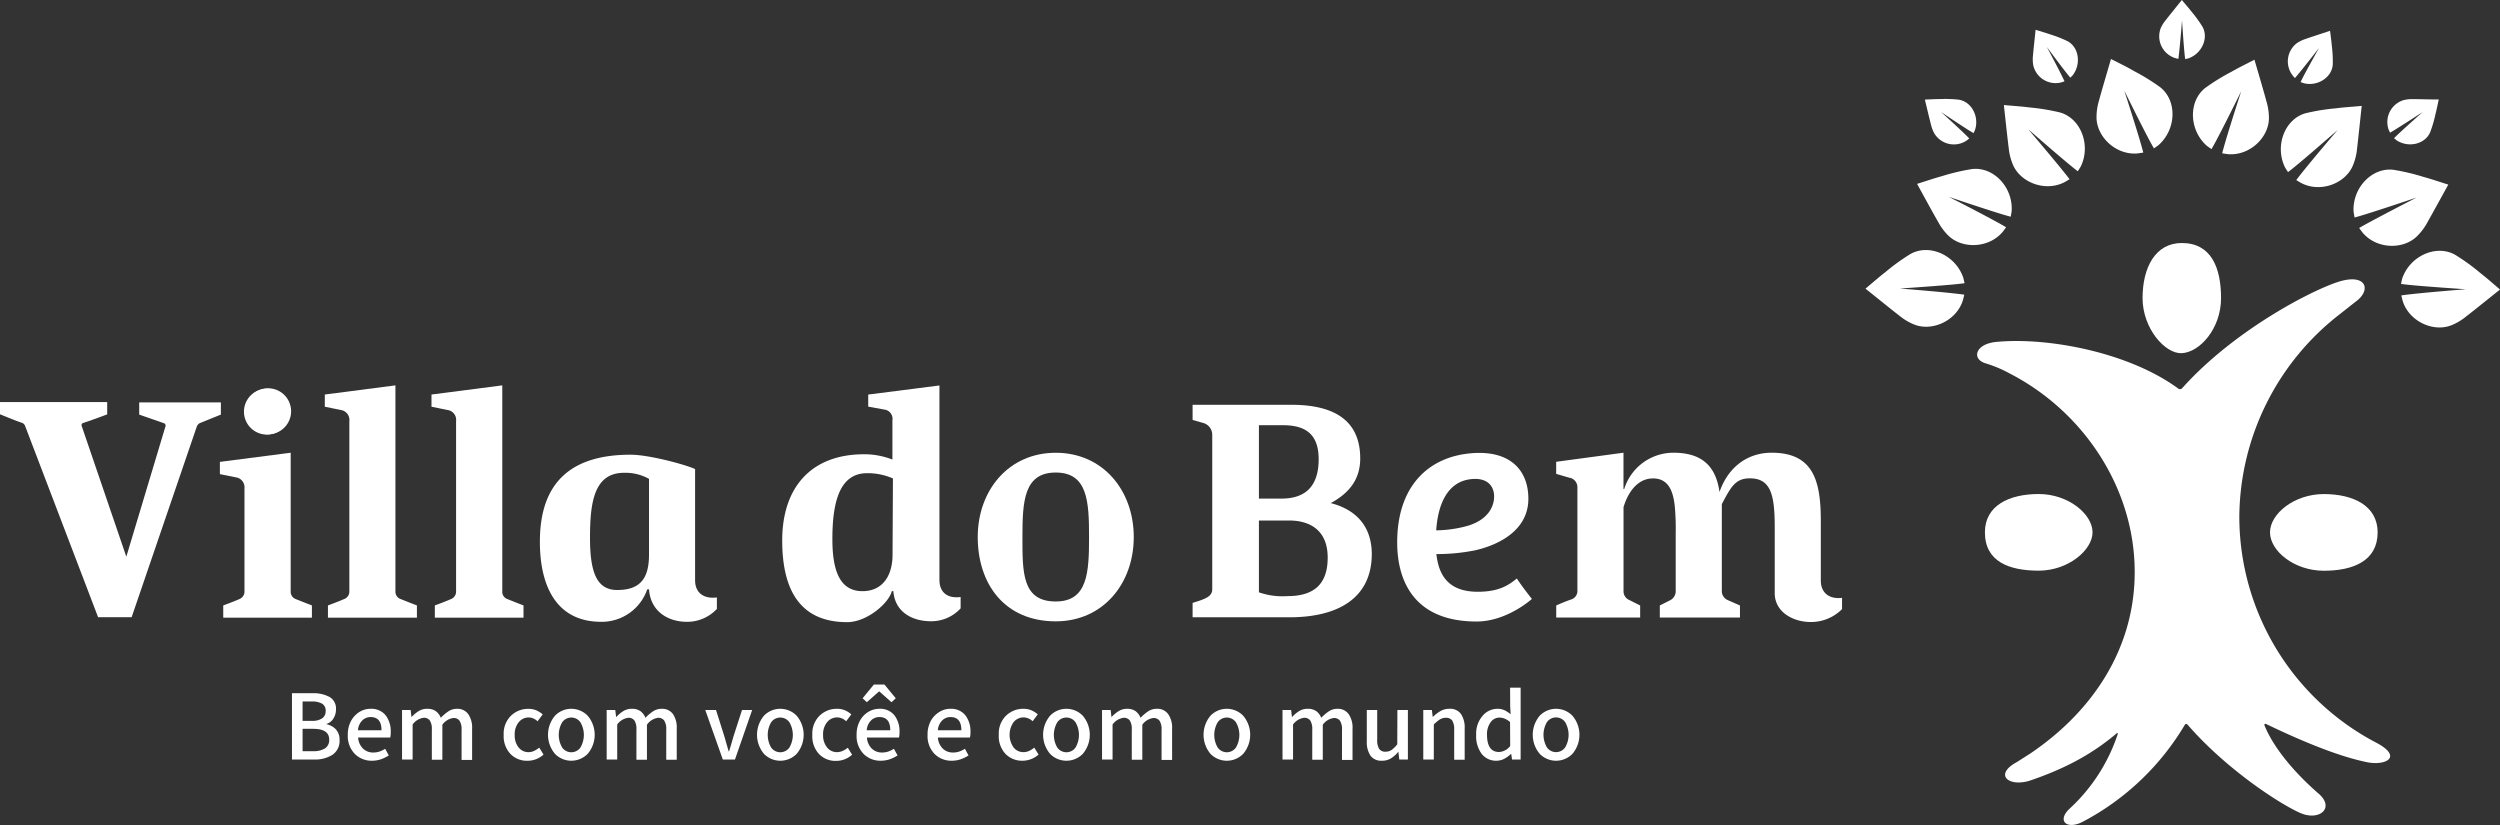 <svg xmlns="http://www.w3.org/2000/svg" viewBox="0 0 581.65 191.97"><rect x="0" y="0" width="581.65" height="191.97" fill="#333333" stroke="none"/><defs><style>.cls-1{fill:#fff;}</style></defs><title>villa horizontal branco</title><g id="Camada_2" data-name="Camada 2"><g id="Camada_1-2" data-name="Camada 1"><path class="cls-1" d="M516.75,69.36c0,7.07-4.93,12.6-9.13,12.81-3.86.2-9.13-5.74-9.13-12.81s2.93-12.82,9.13-12.82c6.84,0,9.13,5.74,9.13,12.82"></path><path class="cls-1" d="M512.44,6.24a29.42,29.42,0,0,0-2.5-3.46c-.71-.91-1.48-1.78-2.31-2.78-1.42,1.77-2.71,3.35-4,5a7.69,7.69,0,0,0-.95,1.64A5.32,5.32,0,0,0,506,13.49c.33.09.58.16.82.21.17-1.25.44-3.79.85-8.95.35,5.22.56,7.75.73,9l.76-.17C512.27,12.49,513.9,8.87,512.44,6.24Z"></path><path class="cls-1" d="M502.61,20.31a48.23,48.23,0,0,0-6.1-3.77c-1.68-1-3.44-1.82-5.37-2.82-1.05,3.65-2.05,6.94-2.94,10.24a13,13,0,0,0-.42,3.15c-.12,4.57,4.39,9,9.48,8.59.56-.07,1-.13,1.4-.21-.53-2.05-1.76-6.15-4.43-14.42,3.9,7.87,5.85,11.66,6.9,13.45.32-.2.66-.45,1.07-.75C506.36,30.1,506.57,23.45,502.61,20.31Z"></path><path class="cls-1" d="M479.3,26.17A49.77,49.77,0,0,0,472.22,25c-1.92-.25-3.87-.36-6-.56.42,3.78.77,7.2,1.2,10.6a13.24,13.24,0,0,0,.82,3.07c1.64,4.26,7.49,6.62,12.05,4.3.49-.28.87-.5,1.21-.72-1.28-1.69-4-5-9.62-11.63,6.63,5.78,9.88,8.53,11.53,9.78.22-.31.43-.66.7-1.1C486.51,33.79,484.15,27.56,479.3,26.17Z"></path><path class="cls-1" d="M458.82,39.33a49.74,49.74,0,0,0-7,1.65c-1.87.51-3.71,1.15-5.79,1.8,1.83,3.33,3.46,6.35,5.17,9.33a13.21,13.21,0,0,0,1.92,2.52c3.15,3.31,9.46,3.25,12.78-.63.35-.45.61-.8.84-1.13-1.83-1.08-5.59-3.12-13.33-7.07,8.33,2.8,12.39,4.1,14.4,4.62.07-.36.14-.77.22-1.28C468.4,43.61,463.84,38.75,458.82,39.33Z"></path><path class="cls-1" d="M456.78,64.62c-1.79-5.25-7.87-8-12.28-5.53a47.6,47.6,0,0,0-5.82,4.2c-1.53,1.18-3,2.48-4.66,3.87,3,2.38,5.63,4.55,8.34,6.64a12.65,12.65,0,0,0,2.75,1.6c4.17,1.86,10-.62,11.56-5.48.15-.54.26-1,.34-1.36-2.09-.3-6.35-.74-15-1.43,8.77-.6,13-.95,15.07-1.24C457,65.53,456.9,65.12,456.78,64.62Z"></path><path class="cls-1" d="M524.52,13.89c-1.93,1-3.69,1.86-5.37,2.82a48.23,48.23,0,0,0-6.1,3.77c-3.95,3.14-3.75,9.8.41,13.46.42.3.76.55,1.07.75,1.05-1.79,3-5.58,6.91-13.45-2.68,8.27-3.9,12.37-4.43,14.42.39.08.83.14,1.39.21,5.1.4,9.6-4,9.49-8.59a13.57,13.57,0,0,0-.43-3.15C526.57,20.83,525.58,17.54,524.52,13.89Z"></path><path class="cls-1" d="M549.48,24.64c-2.17.2-4.12.31-6,.56a48.39,48.39,0,0,0-7.08,1.15c-4.85,1.38-7.21,7.61-4.77,12.59.27.44.49.79.7,1.1,1.66-1.25,4.91-4,11.53-9.78-5.64,6.61-8.34,9.94-9.61,11.63.34.22.72.45,1.2.72,4.56,2.33,10.42,0,12.05-4.3a13.24,13.24,0,0,0,.82-3.07C548.72,31.84,549.06,28.42,549.48,24.64Z"></path><path class="cls-1" d="M564.45,52.28c1.7-3,3.33-6,5.17-9.33-2.08-.65-3.93-1.29-5.8-1.8a49.74,49.74,0,0,0-7-1.65c-5-.58-9.58,4.28-9.23,9.81.08.51.15.92.23,1.29,2-.53,6.06-1.83,14.4-4.63-7.75,4-11.51,6-13.34,7.07.23.33.5.68.84,1.13,3.32,3.89,9.64,3.95,12.78.63A13.26,13.26,0,0,0,564.45,52.28Z"></path><path class="cls-1" d="M577,63.46a47.6,47.6,0,0,0-5.82-4.2c-4.41-2.45-10.48.29-12.28,5.53-.12.5-.21.91-.28,1.27,2.06.29,6.3.64,15.07,1.24-8.66.69-12.92,1.13-15,1.43.09.39.19.82.34,1.36,1.58,4.86,7.39,7.34,11.57,5.48A13.21,13.21,0,0,0,573.3,74c2.72-2.1,5.38-4.27,8.35-6.64C580,65.94,578.51,64.64,577,63.46Z"></path><path class="cls-1" d="M533.94,18.16c.83-.95,2.44-2.93,5.6-7-2.55,4.57-3.76,6.8-4.28,7.93l.73.27c3.2.81,6.54-1.33,6.75-4.33a27.89,27.89,0,0,0-.21-4.27c-.09-1.15-.26-2.3-.42-3.59-2.15.71-4.1,1.33-6,2a7.87,7.87,0,0,0-1.69.85,5.33,5.33,0,0,0-1,7.55C533.6,17.8,533.77,18,533.94,18.16Z"></path><path class="cls-1" d="M556.06,30.88c1.09-.63,3.26-2,7.59-4.81-3.91,3.48-5.78,5.19-6.65,6.08l.6.5c2.76,1.81,6.62.89,7.8-1.88a27.94,27.94,0,0,0,1.21-4.09c.29-1.12.51-2.26.79-3.53-2.27,0-4.31-.09-6.36-.09a7.8,7.8,0,0,0-1.87.25,5.33,5.33,0,0,0-3.45,6.8C555.85,30.42,556,30.66,556.06,30.88Z"></path><path class="cls-1" d="M479.54,19.18c.32-.09.57-.18.79-.26-.53-1.15-1.67-3.43-4.12-8,3.12,4.2,4.67,6.21,5.47,7.15.17-.15.34-.33.55-.55,2-2.59,1.47-6.51-1.18-7.93a28.14,28.14,0,0,0-4-1.57c-1.08-.38-2.21-.7-3.45-1.09-.23,2.26-.46,4.29-.64,6.32a8.47,8.47,0,0,0,.09,1.89A5.32,5.32,0,0,0,479.54,19.18Z"></path><path class="cls-1" d="M450.07,31.09a5.32,5.32,0,0,0,7.44,1.64c.27-.2.47-.37.66-.52-.88-.91-2.73-2.67-6.56-6.15,4.35,2.92,6.48,4.3,7.55,4.91.1-.2.21-.42.33-.7,1.07-3.13-.8-6.63-3.77-7.08a28.8,28.8,0,0,0-4.27-.14c-1.15,0-2.31.07-3.61.12.53,2.2,1,4.2,1.51,6.17A7.68,7.68,0,0,0,450.07,31.09Z"></path><path class="cls-1" d="M76,168.51v-.09a2.9,2.9,0,0,0,1.6-1.3,3.89,3.89,0,0,0,.57-2.05,3.09,3.09,0,0,0-1.53-2.93,7.9,7.9,0,0,0-3.88-.86H67.93v15.43h5.2a7.47,7.47,0,0,0,4.23-1.11A3.84,3.84,0,0,0,79,172.19a3.53,3.53,0,0,0-.85-2.49A4.11,4.11,0,0,0,76,168.51Zm-5.6-5.3h2.14a4.61,4.61,0,0,1,2.4.51,1.85,1.85,0,0,1,.83,1.71A2,2,0,0,1,75,167.1a4.09,4.09,0,0,1-2.52.61H70.4Zm5.22,10.91a5,5,0,0,1-2.77.65H70.4v-5.2h2.45c2.5,0,3.74.83,3.74,2.5A2.31,2.31,0,0,1,75.62,174.12Z"></path><path class="cls-1" d="M86.18,164.91a4.8,4.8,0,0,0-2.55.73,5.52,5.52,0,0,0-1.95,2.08,6.58,6.58,0,0,0-.76,3.24,5.94,5.94,0,0,0,1.63,4.44,5.47,5.47,0,0,0,4,1.59,6.41,6.41,0,0,0,2.12-.35,8.77,8.77,0,0,0,1.79-.88l-.85-1.55a6.53,6.53,0,0,1-1.3.64,4.51,4.51,0,0,1-1.43.23,3.36,3.36,0,0,1-2.44-.93,4,4,0,0,1-1.12-2.56h7.47a5.12,5.12,0,0,0,.12-1.24,6.14,6.14,0,0,0-1.2-3.95A4.28,4.28,0,0,0,86.18,164.91Zm-2.9,5a3.56,3.56,0,0,1,1-2.28,2.72,2.72,0,0,1,1.93-.8c1.7,0,2.55,1,2.55,3.08Z"></path><path class="cls-1" d="M106.31,164.91a3.53,3.53,0,0,0-2,.6,10.34,10.34,0,0,0-1.75,1.49,3.58,3.58,0,0,0-1.16-1.54,3.34,3.34,0,0,0-2-.55,3.63,3.63,0,0,0-2,.54,7.75,7.75,0,0,0-1.6,1.34h-.07l-.19-1.6h-2v11.52H96v-8.15A3.79,3.79,0,0,1,98.56,167a1.67,1.67,0,0,1,1.45.64,3.68,3.68,0,0,1,.46,2.12v7h2.45v-8.15a3.81,3.81,0,0,1,2.57-1.56,1.67,1.67,0,0,1,1.43.64,3.67,3.67,0,0,1,.47,2.12v7h2.45v-7.26a5.56,5.56,0,0,0-.87-3.36A3.08,3.08,0,0,0,106.31,164.91Z"></path><path class="cls-1" d="M124.3,174.68A3,3,0,0,1,123,175a2.9,2.9,0,0,1-2.35-1.11,4.49,4.49,0,0,1-.9-2.92,4.42,4.42,0,0,1,.93-2.93,3,3,0,0,1,2.39-1.12,3.11,3.11,0,0,1,2,.9l1.2-1.61a6.12,6.12,0,0,0-1.44-.92,4.62,4.62,0,0,0-1.93-.37,5.68,5.68,0,0,0-4,1.59,5.78,5.78,0,0,0-1.71,4.46,6,6,0,0,0,1.58,4.45A5.31,5.31,0,0,0,122.7,177a5.53,5.53,0,0,0,3.76-1.44l-1-1.62A5.3,5.3,0,0,1,124.3,174.68Z"></path><path class="cls-1" d="M132.92,164.91a5.26,5.26,0,0,0-3.78,1.59,6.87,6.87,0,0,0,0,8.91,5.29,5.29,0,0,0,3.78,1.58,5.35,5.35,0,0,0,3.79-1.58,6.84,6.84,0,0,0,0-8.91A5.32,5.32,0,0,0,132.92,164.91Zm2.13,9a2.6,2.6,0,0,1-4.26,0,5.81,5.81,0,0,1,0-5.85,2.59,2.59,0,0,1,4.26,0,5.81,5.81,0,0,1,0,5.85Z"></path><path class="cls-1" d="M153.92,164.91a3.53,3.53,0,0,0-2,.6,10.34,10.34,0,0,0-1.75,1.49,3.58,3.58,0,0,0-1.16-1.54,3.32,3.32,0,0,0-2-.55,3.66,3.66,0,0,0-2,.54,7.75,7.75,0,0,0-1.6,1.34h-.07l-.19-1.6h-2v11.52h2.45v-8.15a3.81,3.81,0,0,1,2.56-1.56,1.67,1.67,0,0,1,1.45.64,3.68,3.68,0,0,1,.46,2.12v7h2.45v-8.15A3.81,3.81,0,0,1,153.1,167a1.67,1.67,0,0,1,1.43.64,3.58,3.58,0,0,1,.48,2.12v7h2.44v-7.26a5.56,5.56,0,0,0-.87-3.36A3.08,3.08,0,0,0,153.92,164.91Z"></path><path class="cls-1" d="M170.64,171.36c-.16.57-.32,1.14-.49,1.72s-.35,1.15-.52,1.72h-.1c-.17-.57-.34-1.14-.5-1.72s-.33-1.15-.49-1.72l-1.95-6.17h-2.5l4.08,11.52H171l4-11.52h-2.36Z"></path><path class="cls-1" d="M181.54,164.91a5.26,5.26,0,0,0-3.78,1.59,6.9,6.9,0,0,0,0,8.91,5.32,5.32,0,0,0,7.57,0,6.84,6.84,0,0,0,0-8.91A5.3,5.3,0,0,0,181.54,164.91Zm2.13,9a2.6,2.6,0,0,1-4.26,0,5.81,5.81,0,0,1,0-5.85,2.59,2.59,0,0,1,4.26,0,5.81,5.81,0,0,1,0,5.85Z"></path><path class="cls-1" d="M196.09,174.68a3,3,0,0,1-1.34.31,2.87,2.87,0,0,1-2.34-1.11,4.49,4.49,0,0,1-.91-2.92,4.42,4.42,0,0,1,.93-2.93,3,3,0,0,1,2.39-1.12,3.09,3.09,0,0,1,2.05.9l1.2-1.61a6.27,6.27,0,0,0-1.43-.92,4.66,4.66,0,0,0-1.94-.37,5.68,5.68,0,0,0-4,1.59A5.81,5.81,0,0,0,189,171a6,6,0,0,0,1.57,4.45,5.32,5.32,0,0,0,3.91,1.58,5.56,5.56,0,0,0,3.77-1.44l-1-1.62A5.37,5.37,0,0,1,196.09,174.68Z"></path><polygon class="cls-1" points="204.5 160.88 204.6 160.88 207.42 163.38 208.41 162.46 205.77 159.26 203.32 159.26 200.69 162.46 201.68 163.38 204.5 160.88"></polygon><path class="cls-1" d="M204.55,164.91a4.82,4.82,0,0,0-2.55.73,5.52,5.52,0,0,0-1.95,2.08,6.58,6.58,0,0,0-.75,3.24,5.94,5.94,0,0,0,1.62,4.44,5.47,5.47,0,0,0,4,1.59,6.41,6.41,0,0,0,2.12-.35,8.52,8.52,0,0,0,1.79-.88l-.85-1.55a6.53,6.53,0,0,1-1.3.64,4.51,4.51,0,0,1-1.43.23,3.36,3.36,0,0,1-2.44-.93,4,4,0,0,1-1.11-2.56h7.46a5.12,5.12,0,0,0,.12-1.24,6.14,6.14,0,0,0-1.2-3.95A4.25,4.25,0,0,0,204.55,164.91Zm-2.9,5a3.56,3.56,0,0,1,1-2.28,2.72,2.72,0,0,1,1.94-.8c1.69,0,2.54,1,2.54,3.08Z"></path><path class="cls-1" d="M221.1,164.91a4.79,4.79,0,0,0-2.54.73,5.62,5.62,0,0,0-2,2.08,6.58,6.58,0,0,0-.75,3.24,5.94,5.94,0,0,0,1.62,4.44,5.48,5.48,0,0,0,4,1.59,6.37,6.37,0,0,0,2.12-.35,8.52,8.52,0,0,0,1.79-.88l-.84-1.55a6.88,6.88,0,0,1-1.31.64,4.46,4.46,0,0,1-1.43.23,3.32,3.32,0,0,1-2.43-.93,4,4,0,0,1-1.12-2.56h7.46a5.12,5.12,0,0,0,.12-1.24,6.14,6.14,0,0,0-1.2-3.95A4.25,4.25,0,0,0,221.1,164.91Zm-2.9,5a3.52,3.52,0,0,1,1-2.28,2.7,2.7,0,0,1,1.93-.8c1.69,0,2.54,1,2.54,3.08Z"></path><path class="cls-1" d="M239.49,174.68a3,3,0,0,1-1.34.31,2.87,2.87,0,0,1-2.34-1.11,5.11,5.11,0,0,1,0-5.85,3,3,0,0,1,2.39-1.12,3.11,3.11,0,0,1,2.05.9l1.2-1.61a6.12,6.12,0,0,0-1.44-.92,4.62,4.62,0,0,0-1.93-.37,5.68,5.68,0,0,0-4,1.59,5.77,5.77,0,0,0-1.7,4.46,6,6,0,0,0,1.57,4.45,5.32,5.32,0,0,0,3.91,1.58,5.58,5.58,0,0,0,3.77-1.44l-1-1.62A5.07,5.07,0,0,1,239.49,174.68Z"></path><path class="cls-1" d="M248.11,164.91a5.26,5.26,0,0,0-3.78,1.59,6.87,6.87,0,0,0,0,8.91,5.32,5.32,0,0,0,7.57,0,6.84,6.84,0,0,0,0-8.91A5.3,5.3,0,0,0,248.11,164.91Zm2.13,9a2.6,2.6,0,0,1-4.26,0,5.81,5.81,0,0,1,0-5.85,2.59,2.59,0,0,1,4.26,0,5.81,5.81,0,0,1,0,5.85Z"></path><path class="cls-1" d="M269.11,164.91a3.55,3.55,0,0,0-2,.6,10.34,10.34,0,0,0-1.75,1.49,3.56,3.56,0,0,0-1.15-1.54,3.37,3.37,0,0,0-2-.55,3.62,3.62,0,0,0-1.95.54,7.5,7.5,0,0,0-1.6,1.34h-.07l-.19-1.6h-2v11.52h2.45v-8.15a3.81,3.81,0,0,1,2.57-1.56,1.67,1.67,0,0,1,1.44.64,3.68,3.68,0,0,1,.46,2.12v7h2.45v-8.15a3.83,3.83,0,0,1,2.57-1.56,1.7,1.7,0,0,1,1.44.64,3.67,3.67,0,0,1,.47,2.12v7h2.45v-7.26a5.49,5.49,0,0,0-.88-3.36A3.07,3.07,0,0,0,269.11,164.91Z"></path><path class="cls-1" d="M285.43,164.91a5.26,5.26,0,0,0-3.78,1.59,6.9,6.9,0,0,0,0,8.91,5.32,5.32,0,0,0,7.57,0,6.84,6.84,0,0,0,0-8.91A5.3,5.3,0,0,0,285.43,164.91Zm2.13,9a2.6,2.6,0,0,1-4.26,0,5.81,5.81,0,0,1,0-5.85,2.59,2.59,0,0,1,4.26,0,5.81,5.81,0,0,1,0,5.85Z"></path><path class="cls-1" d="M311.15,164.91a3.5,3.5,0,0,0-2,.6A10.4,10.4,0,0,0,307.4,167a3.56,3.56,0,0,0-1.15-1.54,3.35,3.35,0,0,0-2-.55,3.62,3.62,0,0,0-2,.54,7.5,7.5,0,0,0-1.6,1.34h-.07l-.19-1.6h-2v11.52h2.45v-8.15A3.81,3.81,0,0,1,303.4,167a1.68,1.68,0,0,1,1.45.64,3.76,3.76,0,0,1,.46,2.12v7h2.45v-8.15a3.79,3.79,0,0,1,2.56-1.56,1.68,1.68,0,0,1,1.44.64,3.67,3.67,0,0,1,.47,2.12v7h2.45v-7.26a5.56,5.56,0,0,0-.87-3.36A3.08,3.08,0,0,0,311.15,164.91Z"></path><path class="cls-1" d="M325.09,173.17a6.7,6.7,0,0,1-1.32,1.31,2.44,2.44,0,0,1-1.42.41,1.67,1.67,0,0,1-1.47-.65,3.82,3.82,0,0,1-.46-2.13v-6.92H318v7.25a5.74,5.74,0,0,0,.85,3.37,3.11,3.11,0,0,0,2.71,1.18,3.87,3.87,0,0,0,2.07-.56,6.29,6.29,0,0,0,1.65-1.47h.07l.21,1.75h2V165.19h-2.44Z"></path><path class="cls-1" d="M337.21,164.91a4,4,0,0,0-2.09.54,8.66,8.66,0,0,0-1.72,1.32h-.07l-.19-1.58h-2v11.52h2.45v-8.15a8.65,8.65,0,0,1,1.38-1.16,2.65,2.65,0,0,1,1.43-.4,1.71,1.71,0,0,1,1.47.64,3.76,3.76,0,0,1,.46,2.12v7h2.44v-7.26a5.71,5.71,0,0,0-.84-3.36A3.08,3.08,0,0,0,337.21,164.91Z"></path><path class="cls-1" d="M351.36,164.3l.1,1.88a7.13,7.13,0,0,0-1.41-.93,3.85,3.85,0,0,0-1.7-.34,4.53,4.53,0,0,0-3.4,1.62,6.29,6.29,0,0,0-1.5,4.43,6.84,6.84,0,0,0,1.29,4.45,4.21,4.21,0,0,0,3.45,1.58,3.92,3.92,0,0,0,1.81-.46,6.42,6.42,0,0,0,1.53-1.12h.07l.19,1.3h2V160h-2.45Zm0,9.27a3.51,3.51,0,0,1-2.59,1.39c-1.86,0-2.8-1.34-2.8-4a4.67,4.67,0,0,1,.85-2.94,2.53,2.53,0,0,1,2-1.07,3.37,3.37,0,0,1,1.24.24,4.42,4.42,0,0,1,1.27.8Z"></path><path class="cls-1" d="M365.82,166.5a5.3,5.3,0,0,0-7.57,0,6.87,6.87,0,0,0,0,8.91,5.32,5.32,0,0,0,7.57,0,6.84,6.84,0,0,0,0-8.91Zm-1.66,7.38a2.6,2.6,0,0,1-4.26,0,5.81,5.81,0,0,1,0-5.85,2.59,2.59,0,0,1,4.26,0,5.81,5.81,0,0,1,0,5.85Z"></path><path class="cls-1" d="M67.73,95.68a5.35,5.35,0,1,1-5.35-5.34,5.35,5.35,0,0,1,5.35,5.34"></path><path class="cls-1" d="M486.85,123.85c0-4.21-5.6-8.91-12.52-8.91s-12.52,2.7-12.52,8.91c0,6.81,5.61,8.92,12.52,8.92S486.85,127.94,486.85,123.85Z"></path><path class="cls-1" d="M528.14,123.87c0,4.28,5.6,8.92,12.52,8.92s12.52-2.35,12.52-8.92c0-6.17-5.61-8.92-12.52-8.92S528.14,119.56,528.14,123.87Z"></path><path class="cls-1" d="M552.47,172.59A59.41,59.41,0,0,1,521,120.34,60.14,60.14,0,0,1,544.5,73L548,70.24c3.71-2.62,2.67-6.42-3.17-4.9-5.53,1.43-24.63,11-37.15,25a.66.66,0,0,1-.88.07c-11.39-8.39-30.21-12-42.25-10.87-5,.43-5.93,4-2.56,5a28.75,28.75,0,0,1,5.39,2.25c17.26,8.8,29.28,26.69,29.28,46.31,0,17.64-9.64,32.32-24.29,42.21l-3.14,2c-5.34,2.89-2,5.8,2.89,4.36,7.88-2.66,14.4-6,20.35-11.06a.15.15,0,0,1,.25.16,41.09,41.09,0,0,1-11.21,17.38c-3.06,2.86-.59,5.05,3.23,2.95a60.11,60.11,0,0,0,23.57-22.45.38.38,0,0,1,.65-.05c9.22,10.63,22,18.78,26.37,20.61s8.1-1.32,3.91-4.74c-6-5.25-10.51-11-12.4-15.74a.25.25,0,0,1,.34-.31c12.84,6.18,19.63,8.1,23.43,8.89C555,178.26,559.42,176.1,552.47,172.59Z"></path><path class="cls-1" d="M92,137.78V89.66L75.57,91.79v2.84l3.71.76a2.33,2.33,0,0,1,2,2.59v39.8A1.86,1.86,0,0,1,80,139.4c-1.15.53-3.7,1.46-3.7,1.46v2.84H97v-2.84s-2.42-.93-3.71-1.46A1.81,1.81,0,0,1,92,137.78Z"></path><path class="cls-1" d="M116.86,137.78V89.66l-16.47,2.13v2.84l3.72.76a2.31,2.31,0,0,1,2,2.59v39.8a1.87,1.87,0,0,1-1.23,1.62c-1.16.53-3.71,1.46-3.71,1.46v2.84H121.8v-2.84s-2.41-.93-3.7-1.46A1.79,1.79,0,0,1,116.86,137.78Z"></path><path class="cls-1" d="M67.63,137.78V105.33l-16.47,2.13v2.85l3.72.75a2.35,2.35,0,0,1,2,2.6v24.12a1.87,1.87,0,0,1-1.23,1.62c-1.16.53-3.71,1.46-3.71,1.46v2.84H72.57v-2.84s-2.41-.93-3.71-1.46A1.81,1.81,0,0,1,67.63,137.78Z"></path><path class="cls-1" d="M62.09,101.11a5.33,5.33,0,1,0-5.33-5.33A5.33,5.33,0,0,0,62.09,101.11Z"></path><path class="cls-1" d="M245.63,105.34c-11,0-18.15,8.78-18.15,19.61s6.18,19.61,18.15,19.61c11,0,18.15-8.78,18.15-19.61S256.63,105.34,245.63,105.34Zm0,34.6c-7.83,0-7.75-6.71-7.75-15s.33-15,7.75-15,7.75,6.71,7.75,15S253.05,139.94,245.63,139.94Z"></path><path class="cls-1" d="M51.39,93.62h-19v2.84l5.75,2a.58.58,0,0,1,.36.73l-9.11,30.33L19,99.09a.53.53,0,0,1,.33-.68c1.7-.52,5.61-2,5.61-2V93.54H0v2.84s3.59,1.5,5.12,2a1.16,1.16,0,0,1,.7.67l17,44.54h7.81L45.78,99.26a1.45,1.45,0,0,1,.84-.87l4.77-1.93Z"></path><path class="cls-1" d="M343.84,137.68c-7.06,0-9.13-4.07-9.65-8.77a45.2,45.2,0,0,0,9-.87c5.74-1.31,12.4-4.78,12.4-12,0-6.57-4.18-11.42-13.46-10.57-9.86.9-17.06,7.69-17.06,20.71,0,9.21,4.12,18.42,18.48,18.42,5.89,0,11-3.64,12.86-5.25-1.19-1.5-2.5-3.23-3.5-4.76C351.1,136.05,348.88,137.68,343.84,137.68ZM342,111.51c4-.54,5.62,1.55,5.62,4s-1.52,5.51-6.33,6.88a28.79,28.79,0,0,1-7.14,1C334.55,117.27,336.78,112.21,342,111.51Z"></path><path class="cls-1" d="M423.63,135.06v-13.9c0-9.32-1.76-15.83-11.43-15.83-5.81,0-10.21,3.52-12.14,9.15-.88-6.34-4.4-9.15-10.73-9.15a12,12,0,0,0-11.44,8.44h-.17v-8.44l-15.66,2.11v2.81l3,.88a2.24,2.24,0,0,1,1.94,2.29v24.1a2.06,2.06,0,0,1-1.41,1.94c-1.59.53-3.52,1.41-3.52,1.41v2.81h19.53v-2.81l-2.47-1.24a2.23,2.23,0,0,1-1.4-1.93V118c.88-3,3-6.69,6.86-6.69,3.52,0,4.75,2.82,5.1,6.86a59,59,0,0,1,.18,6V137.7a2.38,2.38,0,0,1-1.24,1.93l-2.46,1.24v2.81h18.65v-2.81L402,139.63a2.27,2.27,0,0,1-1.4-2.11V117.29c2.11-4,3.16-6,6.51-6,4.92,0,5.8,3.87,5.8,11.44v15.3c0,4.22,4.05,6.69,8.45,6.69a10.21,10.21,0,0,0,7.21-3v-2.63C425.74,139.46,423.63,138.05,423.63,135.06Z"></path><path class="cls-1" d="M309.61,117.05c4.57-2.46,6.86-5.8,6.86-10.38,0-8.27-5.28-12.49-16-12.49h-23V97.7l2.46.7a2.86,2.86,0,0,1,2.11,2.82v35.89c0,1.76-1.76,2.28-4.57,3.16v3.35h22.51c11.26,0,19.18-4.4,19.18-14.78C319.11,122.68,315.77,118.64,309.61,117.05ZM292.9,98.93h5.63c5.63,0,8.27,2.47,8.27,7.92,0,6-2.82,9.15-8.62,9.15H292.9Zm6.68,39.76a16.64,16.64,0,0,1-6.68-.88V121.1h7c5.11,0,9,2.46,9,8.62C308.91,135.7,305.92,138.69,299.58,138.69Z"></path><path class="cls-1" d="M161.72,135V109.13c-2.11-1-10.73-3.34-15-3.34-13.54,0-21.11,6.16-21.11,20.23,0,10.91,4.23,18.65,14.25,18.65a11.2,11.2,0,0,0,10.73-7.56H151c.35,5.1,4.39,7.56,8.79,7.56a9.42,9.42,0,0,0,7-3V139C163.83,139.39,161.72,138,161.72,135ZM151,129c0,5.46-1.94,8.27-7.39,8.27-4.75,0-6.34-4.05-6.34-12.14s.88-15.13,7.92-15.13a11.33,11.33,0,0,1,5.81,1.41Z"></path><path class="cls-1" d="M218.57,134.9V89.68L202,91.8v2.81l3.87.7a2.16,2.16,0,0,1,1.76,2.47v9.14a18.12,18.12,0,0,0-7-1.23c-12.14.18-18.64,7.92-18.64,20.06,0,11.61,4.22,19,15.12,19,4.58,0,9.68-4.4,10.38-7.21h.36c.35,4.74,4.22,7,8.79,7a9.25,9.25,0,0,0,6.86-3v-2.64C220.5,139.29,218.57,137.89,218.57,134.9Zm-10.91-5.81c0,4.57-2.11,8.45-7,8.45-5.45,0-7-5.11-7-12.14,0-9.15,1.93-15.31,8.09-15.31a14.57,14.57,0,0,1,6,1.23Z"></path></g></g></svg>